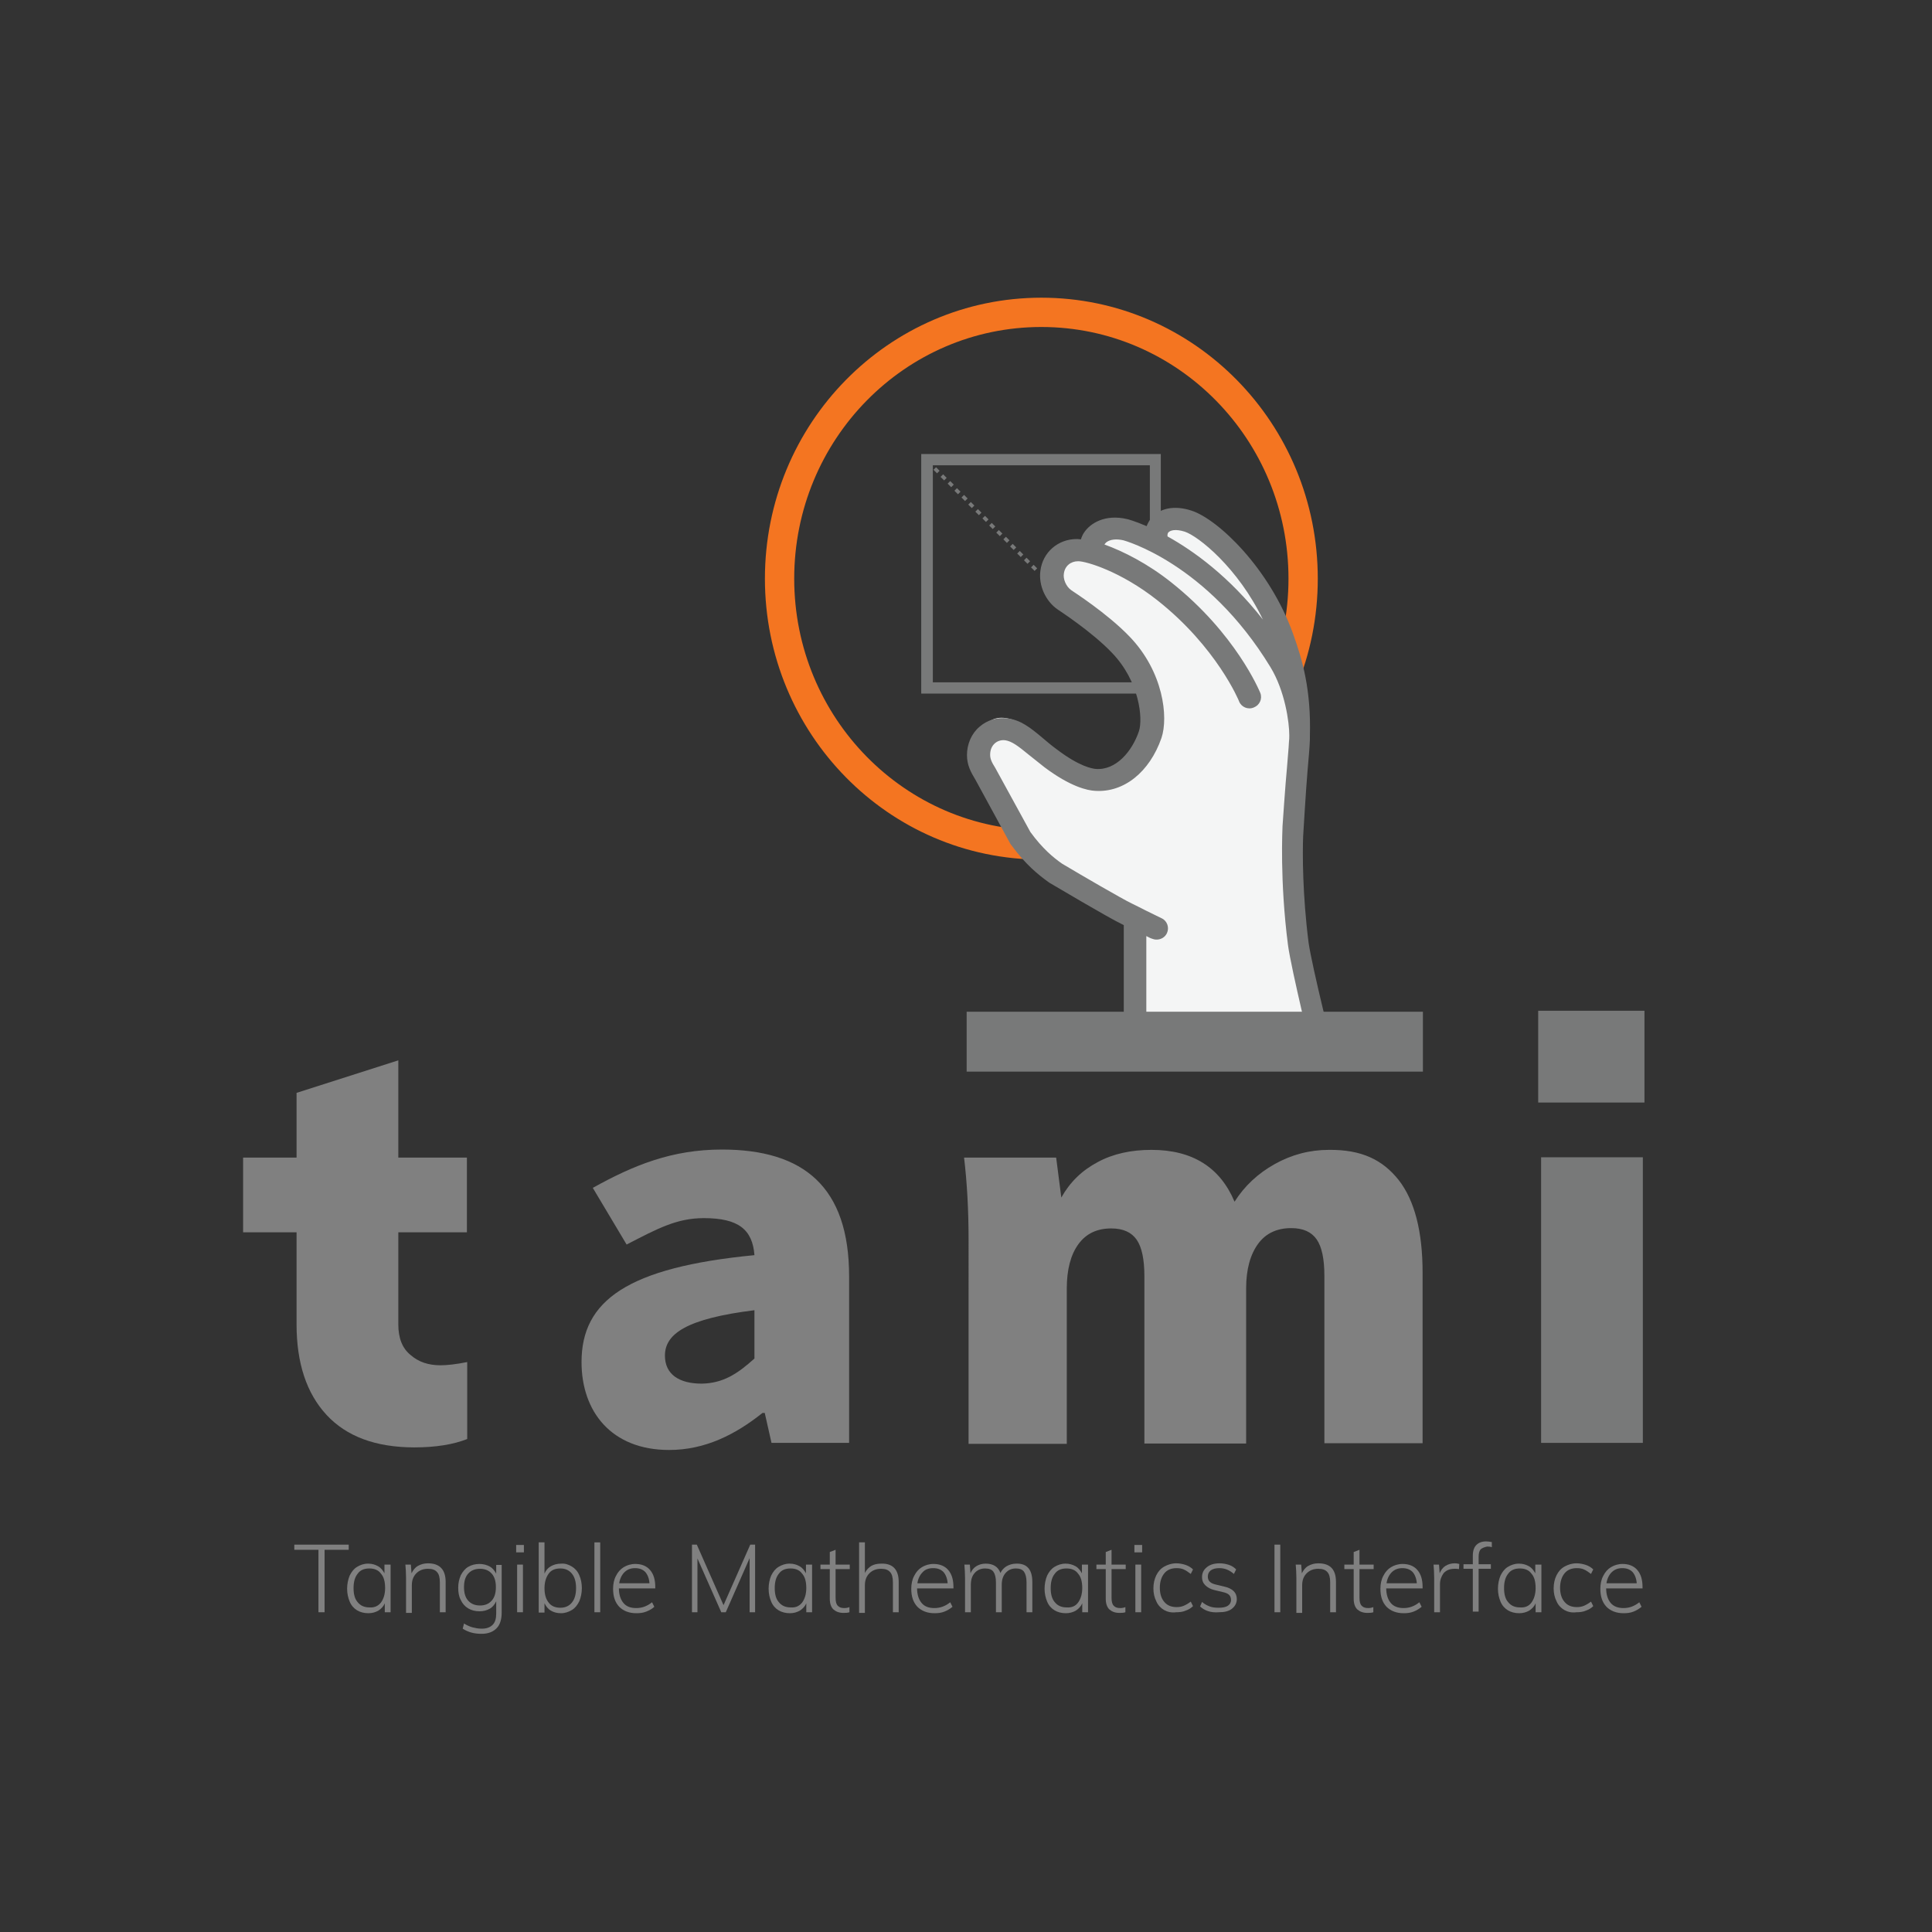 <?xml version="1.0" encoding="utf-8"?>
<!-- Generator: Adobe Illustrator 26.5.0, SVG Export Plug-In . SVG Version: 6.00 Build 0)  -->
<svg version="1.1" id="Layer_1" xmlns="http://www.w3.org/2000/svg" xmlns:xlink="http://www.w3.org/1999/xlink" x="0px" y="0px"
	 viewBox="0 0 600 600" style="enable-background:new 0 0 600 600;" xml:space="preserve">
<rect x="0" y="0" width="600" height="600" fill="#333333" stroke="none"/>
<style type="text/css">
	.st0{fill:#808080;}
	.st1{fill:none;stroke:#F47521;stroke-width:9.099;stroke-miterlimit:10;}
	.st2{fill:#787979;}
	.st3{fill:#F4F5F5;}
</style>
<g>
	<path class="st0" d="M98.9,500.7v-19.4h-7.5v-1.6h16.9v1.6h-7.5v19.4H98.9z"/>
	<path class="st0" d="M121.3,485.9v14.8h-1.8v-2.8c-0.4,1-1.1,1.7-2,2.3c-0.9,0.5-1.9,0.8-3.1,0.8c-1.3,0-2.5-0.3-3.5-0.9
		c-1-0.6-1.8-1.5-2.3-2.7c-0.5-1.2-0.8-2.5-0.8-4s0.3-2.9,0.8-4.1c0.6-1.2,1.3-2.1,2.3-2.7c1-0.6,2.1-1,3.4-1c1.2,0,2.2,0.3,3.1,0.8
		c0.9,0.5,1.5,1.3,2,2.2v-2.7H121.3z M118.3,497.7c0.8-1.1,1.3-2.6,1.3-4.5c0-2-0.4-3.5-1.3-4.5c-0.8-1.1-2-1.6-3.6-1.6
		c-1.6,0-2.8,0.5-3.6,1.6c-0.9,1.1-1.3,2.6-1.3,4.5c0,1.9,0.4,3.4,1.3,4.4c0.9,1.1,2.1,1.6,3.7,1.6
		C116.2,499.3,117.4,498.8,118.3,497.7z"/>
	<path class="st0" d="M138.4,491.3v9.4h-1.8v-9.3c0-1.5-0.3-2.6-0.9-3.2c-0.6-0.7-1.5-1-2.8-1c-1.5,0-2.7,0.5-3.6,1.4
		c-0.9,0.9-1.4,2.1-1.4,3.7v8.6h-1.8V490c0-1.5-0.1-2.9-0.2-4.1h1.7l0.2,2.7c0.5-1,1.1-1.8,2-2.3c0.9-0.5,1.9-0.8,3.1-0.8
		C136.6,485.5,138.4,487.5,138.4,491.3z"/>
	<path class="st0" d="M155.8,485.9v14.9c0,2.1-0.5,3.8-1.6,4.9c-1.1,1.1-2.6,1.7-4.7,1.7c-2.2,0-4.1-0.5-5.8-1.6l0.4-1.6
		c1,0.6,1.9,1,2.7,1.2c0.8,0.2,1.7,0.4,2.8,0.4c1.5,0,2.6-0.4,3.4-1.2c0.8-0.8,1.1-2,1.1-3.5v-3.8c-0.5,1-1.1,1.8-2,2.3
		c-0.9,0.5-1.9,0.8-3.2,0.8c-1.3,0-2.5-0.3-3.5-0.9c-1-0.6-1.8-1.5-2.3-2.6c-0.6-1.1-0.8-2.4-0.8-3.8c0-1.5,0.3-2.7,0.8-3.9
		c0.6-1.1,1.3-2,2.3-2.6c1-0.6,2.2-0.9,3.5-0.9c1.2,0,2.3,0.3,3.2,0.8c0.9,0.5,1.5,1.3,2,2.2v-2.7H155.8z M152.7,497.1
		c0.9-1,1.3-2.4,1.3-4.2c0-1.8-0.4-3.2-1.3-4.2c-0.9-1-2.1-1.5-3.6-1.5c-1.6,0-2.8,0.5-3.7,1.5c-0.9,1-1.3,2.4-1.3,4.2
		c0,1.8,0.4,3.2,1.3,4.2c0.9,1,2.1,1.5,3.7,1.5C150.6,498.6,151.8,498.1,152.7,497.1z"/>
	<path class="st0" d="M160.3,479.8h2.4v2.3h-2.4V479.8z M160.6,500.7v-14.8h1.8v14.8H160.6z"/>
	<path class="st0" d="M177.6,486.5c1,0.6,1.8,1.5,2.3,2.7c0.5,1.1,0.8,2.5,0.8,4s-0.3,2.9-0.8,4.1c-0.6,1.2-1.3,2.1-2.3,2.7
		c-1,0.6-2.1,1-3.4,1c-1.2,0-2.3-0.3-3.1-0.8c-0.9-0.5-1.5-1.3-2-2.3v2.9h-1.8V479h1.8v9.7c0.4-1,1.1-1.8,2-2.3
		c0.9-0.5,1.9-0.8,3.2-0.8C175.5,485.5,176.6,485.9,177.6,486.5z M177.6,497.7c0.9-1.1,1.3-2.6,1.3-4.5c0-1.9-0.4-3.4-1.3-4.5
		c-0.9-1.1-2.1-1.6-3.6-1.6c-1.6,0-2.8,0.5-3.6,1.6c-0.8,1.1-1.3,2.6-1.3,4.5c0,1.9,0.4,3.4,1.3,4.5c0.8,1.1,2.1,1.6,3.6,1.6
		C175.5,499.3,176.7,498.8,177.6,497.7z"/>
	<path class="st0" d="M184.6,500.7V479h1.8v21.7H184.6z"/>
	<path class="st0" d="M192.2,493.1L192.2,493.1c0,2.1,0.5,3.6,1.4,4.7c0.9,1.1,2.2,1.6,4,1.6c1.8,0,3.4-0.6,4.9-1.8l0.7,1.4
		c-0.6,0.6-1.5,1.1-2.5,1.5c-1,0.4-2,0.5-3.1,0.5c-2.2,0-4-0.7-5.3-2c-1.3-1.4-1.9-3.2-1.9-5.6c0-1.5,0.3-2.9,0.9-4
		c0.6-1.2,1.4-2.1,2.4-2.7s2.2-1,3.6-1c1.9,0,3.5,0.6,4.6,1.9c1.1,1.3,1.6,3,1.6,5.3v0.4H192.2z M193.9,488.3
		c-0.8,0.8-1.4,2-1.6,3.4h9.4c-0.1-1.5-0.6-2.7-1.3-3.5c-0.8-0.8-1.8-1.2-3.2-1.2C195.9,487,194.8,487.4,193.9,488.3z"/>
	<path class="st0" d="M233,479.7h1.5v21h-1.7v-16.8l-7.4,16.8h-1.4l-7.4-16.7l0,16.7h-1.7v-21h1.5l8.3,18.8L233,479.7z"/>
	<path class="st0" d="M252.2,485.9v14.8h-1.8v-2.8c-0.4,1-1.1,1.7-2,2.3c-0.9,0.5-1.9,0.8-3.1,0.8c-1.3,0-2.5-0.3-3.5-0.9
		c-1-0.6-1.8-1.5-2.3-2.7c-0.5-1.2-0.8-2.5-0.8-4s0.3-2.9,0.8-4.1c0.6-1.2,1.3-2.1,2.3-2.7c1-0.6,2.1-1,3.4-1c1.2,0,2.2,0.3,3.1,0.8
		c0.9,0.5,1.5,1.3,2,2.2v-2.7H252.2z M249.1,497.7c0.8-1.1,1.3-2.6,1.3-4.5c0-2-0.4-3.5-1.3-4.5c-0.8-1.1-2-1.6-3.6-1.6
		c-1.6,0-2.8,0.5-3.6,1.6c-0.9,1.1-1.3,2.6-1.3,4.5c0,1.9,0.4,3.4,1.3,4.4c0.9,1.1,2.1,1.6,3.7,1.6
		C247.1,499.3,248.2,498.8,249.1,497.7z"/>
	<path class="st0" d="M259.5,487.4v8.8c0,1.2,0.2,2,0.7,2.5c0.5,0.5,1.1,0.7,2,0.7c0.6,0,1.1-0.1,1.6-0.3v1.6
		c-0.6,0.2-1.3,0.2-1.9,0.2c-1.3,0-2.3-0.4-3.1-1.1c-0.7-0.7-1.1-1.8-1.1-3.3v-9.2h-2.9v-1.4h2.9V482l1.8-0.7v4.6h4.4v1.4H259.5z"/>
	<path class="st0" d="M279.1,491.3v9.4h-1.8v-9.3c0-1.5-0.3-2.6-0.9-3.2c-0.6-0.7-1.5-1-2.8-1c-1.5,0-2.7,0.5-3.6,1.4
		c-0.9,0.9-1.4,2.1-1.4,3.7v8.6h-1.8V479h1.8v9.5c0.5-1,1.2-1.7,2-2.2c0.9-0.5,1.9-0.7,3.1-0.7C277.3,485.5,279.1,487.5,279.1,491.3
		z"/>
	<path class="st0" d="M284.8,493.1L284.8,493.1c0,2.1,0.5,3.6,1.4,4.7c0.9,1.1,2.2,1.6,4,1.6c1.8,0,3.4-0.6,4.9-1.8l0.7,1.4
		c-0.7,0.6-1.5,1.1-2.5,1.5c-1,0.4-2,0.5-3.1,0.5c-2.2,0-4-0.7-5.3-2c-1.3-1.4-1.9-3.2-1.9-5.6c0-1.5,0.3-2.9,0.9-4
		c0.6-1.2,1.4-2.1,2.4-2.7s2.2-1,3.6-1c1.9,0,3.5,0.6,4.6,1.9c1.1,1.3,1.6,3,1.6,5.3v0.4H284.8z M286.5,488.3
		c-0.8,0.8-1.4,2-1.6,3.4h9.4c-0.1-1.5-0.6-2.7-1.3-3.5c-0.8-0.8-1.8-1.2-3.2-1.2C288.4,487,287.3,487.4,286.5,488.3z"/>
	<path class="st0" d="M320.6,491.3v9.4h-1.8v-9.3c0-1.5-0.3-2.6-0.8-3.3c-0.5-0.7-1.4-1-2.5-1c-1.4,0-2.4,0.5-3.2,1.4
		c-0.8,0.9-1.2,2.1-1.2,3.7v8.5h-1.8v-9.3c0-1.5-0.3-2.6-0.8-3.3c-0.5-0.7-1.4-1-2.6-1c-1.3,0-2.4,0.5-3.2,1.4
		c-0.8,0.9-1.2,2.1-1.2,3.7v8.5h-1.8V490c0-1.5-0.1-2.9-0.2-4.1h1.7l0.2,2.7c0.4-1,1-1.7,1.8-2.2c0.8-0.5,1.8-0.8,2.9-0.8
		c2.4,0,3.9,1,4.6,2.9c0.4-0.9,1.1-1.6,1.9-2.1c0.9-0.5,1.9-0.8,3-0.8C319,485.5,320.6,487.5,320.6,491.3z"/>
	<path class="st0" d="M337.9,485.9v14.8h-1.8v-2.8c-0.4,1-1.1,1.7-2,2.3c-0.9,0.5-1.9,0.8-3.1,0.8c-1.3,0-2.5-0.3-3.5-0.9
		c-1-0.6-1.8-1.5-2.3-2.7c-0.5-1.2-0.8-2.5-0.8-4s0.3-2.9,0.8-4.1c0.6-1.2,1.3-2.1,2.3-2.7s2.1-1,3.4-1c1.2,0,2.2,0.3,3.1,0.8
		c0.9,0.5,1.5,1.3,2,2.2v-2.7H337.9z M334.8,497.7c0.8-1.1,1.3-2.6,1.3-4.5c0-2-0.4-3.5-1.3-4.5c-0.8-1.1-2-1.6-3.6-1.6
		s-2.8,0.5-3.6,1.6c-0.9,1.1-1.3,2.6-1.3,4.5c0,1.9,0.4,3.4,1.3,4.4c0.9,1.1,2.1,1.6,3.7,1.6C332.8,499.3,334,498.8,334.8,497.7z"/>
	<path class="st0" d="M345.2,487.4v8.8c0,1.2,0.2,2,0.7,2.5c0.5,0.5,1.1,0.7,2,0.7c0.6,0,1.1-0.1,1.6-0.3v1.6
		c-0.6,0.2-1.3,0.2-1.9,0.2c-1.3,0-2.3-0.4-3.1-1.1c-0.7-0.7-1.1-1.8-1.1-3.3v-9.2h-2.9v-1.4h2.9V482l1.8-0.7v4.6h4.4v1.4H345.2z"/>
	<path class="st0" d="M352.3,479.8h2.4v2.3h-2.4V479.8z M352.6,500.7v-14.8h1.8v14.8H352.6z"/>
	<path class="st0" d="M361.5,500c-1-0.6-1.9-1.5-2.4-2.7c-0.6-1.2-0.9-2.5-0.9-4c0-1.5,0.3-2.9,0.9-4.1c0.6-1.2,1.4-2.1,2.5-2.7
		c1.1-0.6,2.3-1,3.7-1c1,0,2,0.2,2.9,0.5c0.9,0.3,1.7,0.8,2.3,1.4l-0.7,1.4c-0.8-0.6-1.5-1.1-2.2-1.4c-0.7-0.3-1.4-0.4-2.2-0.4
		c-1.6,0-2.9,0.5-3.8,1.6c-0.9,1.1-1.4,2.6-1.4,4.5c0,1.9,0.5,3.4,1.4,4.4c0.9,1.1,2.2,1.6,3.8,1.6c0.7,0,1.5-0.1,2.2-0.4
		s1.4-0.7,2.2-1.3l0.7,1.4c-0.6,0.6-1.4,1.1-2.3,1.4c-0.9,0.4-1.9,0.5-2.9,0.5C363.8,500.9,362.6,500.6,361.5,500z"/>
	<path class="st0" d="M372.7,498.9l0.6-1.4c0.8,0.7,1.6,1.1,2.4,1.4c0.8,0.3,1.7,0.4,2.8,0.4c1.2,0,2.2-0.2,2.8-0.6s1-1,1-1.8
		c0-0.7-0.2-1.2-0.6-1.6c-0.4-0.4-1.1-0.7-2.1-0.9l-2.5-0.6c-1.2-0.3-2.1-0.8-2.8-1.5c-0.7-0.7-1-1.5-1-2.5c0-1.3,0.5-2.3,1.5-3.1
		c1-0.8,2.3-1.2,4-1.2c1,0,2,0.2,2.9,0.5c0.9,0.3,1.6,0.8,2.2,1.4l-0.7,1.4c-1.4-1.2-2.8-1.8-4.5-1.8c-1.1,0-2,0.2-2.7,0.7
		c-0.6,0.5-0.9,1.1-0.9,1.9c0,0.7,0.2,1.2,0.6,1.6c0.4,0.4,1,0.7,1.9,0.9l2.5,0.6c2.7,0.6,4,1.9,4,3.9c0,1.2-0.5,2.2-1.5,3
		c-1,0.8-2.4,1.1-4.1,1.1C376,500.9,374.1,500.2,372.7,498.9z"/>
	<path class="st0" d="M395.8,500.7v-21h1.8v21H395.8z"/>
	<path class="st0" d="M414.9,491.3v9.4h-1.8v-9.3c0-1.5-0.3-2.6-0.9-3.2c-0.6-0.7-1.5-1-2.8-1c-1.5,0-2.7,0.5-3.6,1.4
		c-0.9,0.9-1.4,2.1-1.4,3.7v8.6h-1.8V490c0-1.5-0.1-2.9-0.2-4.1h1.7l0.2,2.7c0.5-1,1.1-1.8,2-2.3c0.9-0.5,1.9-0.8,3.1-0.8
		C413.2,485.5,414.9,487.5,414.9,491.3z"/>
	<path class="st0" d="M422.2,487.4v8.8c0,1.2,0.2,2,0.7,2.5c0.5,0.5,1.1,0.7,2,0.7c0.6,0,1.1-0.1,1.6-0.3v1.6
		c-0.6,0.2-1.3,0.2-1.9,0.2c-1.3,0-2.3-0.4-3.1-1.1c-0.7-0.7-1.1-1.8-1.1-3.3v-9.2h-2.9v-1.4h2.9V482l1.8-0.7v4.6h4.4v1.4H422.2z"/>
	<path class="st0" d="M430.5,493.1L430.5,493.1c0,2.1,0.5,3.6,1.4,4.7c0.9,1.1,2.3,1.6,4,1.6c1.8,0,3.4-0.6,4.9-1.8l0.7,1.4
		c-0.7,0.6-1.5,1.1-2.5,1.5c-1,0.4-2,0.5-3.1,0.5c-2.2,0-4-0.7-5.3-2c-1.3-1.4-1.9-3.2-1.9-5.6c0-1.5,0.3-2.9,0.9-4
		c0.6-1.2,1.4-2.1,2.4-2.7s2.2-1,3.6-1c1.9,0,3.5,0.6,4.6,1.9c1.1,1.3,1.6,3,1.6,5.3v0.4H430.5z M432.2,488.3
		c-0.8,0.8-1.4,2-1.6,3.4h9.4c-0.1-1.5-0.6-2.7-1.3-3.5c-0.8-0.8-1.8-1.2-3.2-1.2C434.2,487,433.1,487.4,432.2,488.3z"/>
	<path class="st0" d="M453.2,485.7l-0.1,1.6c-0.4-0.1-0.8-0.1-1.4-0.1c-1.5,0-2.6,0.5-3.4,1.4c-0.7,1-1.1,2.1-1.1,3.4v8.7h-1.8V490
		c0-1.5-0.1-2.9-0.2-4.1h1.7l0.2,2.7c0.4-1,1-1.8,1.8-2.3c0.8-0.5,1.8-0.8,2.8-0.8C452.4,485.5,452.8,485.6,453.2,485.7z"/>
	<path class="st0" d="M459.9,481.1c-0.5,0.5-0.7,1.3-0.7,2.4v2.3h3.8v1.4h-3.8v13.3h-1.8v-13.3h-2.9v-1.4h2.9v-2.7
		c0-1.5,0.4-2.6,1.1-3.3c0.7-0.7,1.7-1.1,3-1.1c0.6,0,1.2,0.1,1.8,0.2v1.6c-0.5-0.2-1-0.2-1.5-0.2
		C461,480.5,460.4,480.7,459.9,481.1z"/>
	<path class="st0" d="M478.7,485.9v14.8h-1.8v-2.8c-0.4,1-1.1,1.7-2,2.3c-0.9,0.5-1.9,0.8-3.1,0.8c-1.3,0-2.5-0.3-3.5-0.9
		c-1-0.6-1.8-1.5-2.3-2.7c-0.5-1.2-0.8-2.5-0.8-4s0.3-2.9,0.8-4.1c0.6-1.2,1.3-2.1,2.3-2.7s2.1-1,3.4-1c1.2,0,2.2,0.3,3.1,0.8
		c0.9,0.5,1.5,1.3,2,2.2v-2.7H478.7z M475.6,497.7c0.8-1.1,1.3-2.6,1.3-4.5c0-2-0.4-3.5-1.3-4.5c-0.8-1.1-2-1.6-3.6-1.6
		s-2.8,0.5-3.6,1.6c-0.9,1.1-1.3,2.6-1.3,4.5c0,1.9,0.4,3.4,1.3,4.4c0.9,1.1,2.1,1.6,3.7,1.6C473.6,499.3,474.8,498.8,475.6,497.7z"
		/>
	<path class="st0" d="M485.8,500c-1-0.6-1.9-1.5-2.4-2.7c-0.6-1.2-0.9-2.5-0.9-4c0-1.5,0.3-2.9,0.9-4.1c0.6-1.2,1.4-2.1,2.5-2.7
		c1.1-0.6,2.3-1,3.7-1c1,0,2,0.2,2.9,0.5c0.9,0.3,1.7,0.8,2.3,1.4l-0.7,1.4c-0.8-0.6-1.5-1.1-2.2-1.4c-0.7-0.3-1.4-0.4-2.2-0.4
		c-1.6,0-2.9,0.5-3.8,1.6c-0.9,1.1-1.4,2.6-1.4,4.5c0,1.9,0.5,3.4,1.4,4.4c0.9,1.1,2.2,1.6,3.8,1.6c0.7,0,1.5-0.1,2.2-0.4
		s1.4-0.7,2.2-1.3l0.7,1.4c-0.6,0.6-1.4,1.1-2.3,1.4c-0.9,0.4-1.9,0.5-2.9,0.5C488.1,500.9,486.9,500.6,485.8,500z"/>
	<path class="st0" d="M498.8,493.1L498.8,493.1c0,2.1,0.5,3.6,1.4,4.7c0.9,1.1,2.3,1.6,4,1.6c1.8,0,3.4-0.6,4.9-1.8l0.7,1.4
		c-0.7,0.6-1.5,1.1-2.5,1.5c-1,0.4-2,0.5-3.1,0.5c-2.2,0-4-0.7-5.3-2c-1.3-1.4-1.9-3.2-1.9-5.6c0-1.5,0.3-2.9,0.9-4
		c0.6-1.2,1.4-2.1,2.4-2.7s2.2-1,3.6-1c1.9,0,3.5,0.6,4.6,1.9c1.1,1.3,1.6,3,1.6,5.3v0.4H498.8z M500.5,488.3
		c-0.8,0.8-1.4,2-1.6,3.4h9.4c-0.1-1.5-0.6-2.7-1.3-3.5c-0.8-0.8-1.8-1.2-3.2-1.2C502.5,487,501.4,487.4,500.5,488.3z"/>
</g>
<g>
	<ellipse class="st1" cx="323.4" cy="179.7" rx="81.3" ry="82.7"/>
	<g>
		<path class="st2" d="M360.5,215.4h-74.4V141h74.4V215.4z M289.7,211.9h67.4v-67.4h-67.4V211.9z"/>
		<path class="st2" d="M321.3,177.3l-1.1-1.1l0.8-0.8l1.1,1.1L321.3,177.3z M319.1,175.1l-1.1-1.1l0.8-0.8l1.1,1.1L319.1,175.1z
			 M317,173l-1.1-1.1l0.8-0.8l1.1,1.1L317,173z M314.8,170.8l-1.1-1.1l0.8-0.8l1.1,1.1L314.8,170.8z M312.7,168.6l-1.1-1.1l0.8-0.8
			l1.1,1.1L312.7,168.6z M310.5,166.5l-1.1-1.1l0.8-0.8l1.1,1.1L310.5,166.5z M308.3,164.3l-1.1-1.1l0.8-0.8l1.1,1.1L308.3,164.3z
			 M306.2,162.1l-1.1-1.1l0.8-0.8l1.1,1.1L306.2,162.1z M304,160l-1.1-1.1l0.8-0.8l1.1,1.1L304,160z M301.8,157.8l-1.1-1.1l0.8-0.8
			l1.1,1.1L301.8,157.8z M299.7,155.6l-1.1-1.1l0.8-0.8l1.1,1.1L299.7,155.6z M297.5,153.5l-1.1-1.1l0.8-0.8l1.1,1.1L297.5,153.5z
			 M295.4,151.3l-1.1-1.1l0.8-0.8l1.1,1.1L295.4,151.3z M293.2,149.2l-1.1-1.1l0.8-0.8l1.1,1.1L293.2,149.2z M291,147l-1.1-1.1
			l0.8-0.8l1.1,1.1L291,147z M288.9,144.8l-1.1-1.1l0.8-0.8l1.1,1.1L288.9,144.8z"/>
	</g>
	<path class="st3" d="M351.6,318.3v-35.4L322,266.4c0,0-18.9-32.3-18.6-34.4c0.3-2.1,1.7-11.3,10.7-8.6c8.9,2.7,20.6,26.1,36.8,11.7
		c16.2-14.4-2.1-36.4-2.1-36.4l-21.6-17.9c0,0-3.1-3.8-0.3-8.2c2.7-4.5,10-3.8,10-3.8s2.4-5.8,6.5-7.2c4.1-1.4,13.7,4.5,13.7,4.5
		s1-7.6,5.8-7.9c4.8-0.3,15.5,6.9,23,16.5s13.7,18.6,16.5,36.4c2.7,17.9-4.5,39.5-2.1,60.1s8.2,47.1,8.2,47.1H351.6z"/>
	<path class="st0" d="M180.6,423c0-19.1,14.3-29.4,53.7-33.2c-0.6-7.9-4.9-11.5-15.7-11.5c-8.4,0-14.3,3.2-24,8.2l-10.5-17.6
		c12.6-7,24.5-11.9,40.1-11.9c25.4,0,39.5,11.6,39.5,39.4v51.7h-24.1l-2.1-9.3h-0.7c-8.4,6.7-17.8,11.5-29,11.5
		C189.8,450.3,180.6,438.3,180.6,423z M234.3,421.9v-15c-21,2.6-27.8,7.3-27.8,14.1c0,5.8,4.4,8.7,11.4,8.7
		C224.6,429.6,229.1,426.6,234.3,421.9z"/>
	<path class="st0" d="M145.1,423v23.9c-4.3,1.7-9.8,2.6-16.4,2.6c-12,0-21.1-3.4-27.3-10.1c-6.2-6.7-9.3-16.1-9.3-28.1v-28.6H75.5
		v-23.2h16.6v-20.1l31.6-10.1v30.2h21.3v23.2h-21.3v28.6c0,4.2,1.2,7.4,3.8,9.5c2.5,2.2,5.6,3.2,9.3,3.2
		C138.8,424,141.6,423.7,145.1,423z"/>
	<path class="st0" d="M434.4,366.5c4.9,6.3,7.4,15.9,7.4,28.8v52.9h-30.5v-52c0-5.2-0.8-9-2.4-11.3c-1.6-2.3-4.2-3.5-7.9-3.5
		c-4.4,0-7.9,1.6-10.3,4.9c-2.4,3.3-3.7,7.9-3.7,13.8v48.2h-31.6v-52c0-5.2-0.8-9-2.4-11.3c-1.6-2.3-4.2-3.5-7.9-3.5
		c-4.4,0-7.8,1.6-10.2,4.9c-2.4,3.3-3.6,7.9-3.6,13.8v48.2h-30.5V385c0-9.5-0.5-18-1.4-25.5H328l1.6,12.4c2.7-4.8,6.4-8.4,11.3-11
		c4.8-2.6,10.4-3.8,16.7-3.8c12.7,0,21.3,5.4,25.8,16.1c3.1-4.9,7.3-8.8,12.5-11.7c5.2-2.9,10.8-4.4,16.8-4.4
		C422.9,357,429.4,360.2,434.4,366.5z"/>
	<path class="st2" d="M477.7,313.9h33v28.5h-33V313.9z M478.6,448.1v-88.7h31.6v88.7H478.6z"/>
	<g>
		<g>
			<g>
				<path class="st0" d="M383.9,218.7"/>
			</g>
		</g>
		<path class="st2" d="M406.4,292.8c-1.9-14.9-1.9-27.7-1.7-33c0,0,0.9-15.2,1.4-20.8c0.3-3.5,0.6-6.6,0.7-9.3c0-0.3,0-0.7,0-1.1
			c0.4-14.4-2.3-23.6-5.2-31.7c-7.3-20.4-23.3-35.6-31.5-38.3c-5.4-1.8-10.2-0.8-12.8,2.6c-0.5,0.7-0.9,1.4-1.2,2.2
			c-3.7-1.6-6-2.2-6.1-2.2c-6.8-1.6-11.5,1.3-13.4,4.3c-0.4,0.6-0.7,1.3-0.9,2c-0.4,0-0.8-0.1-1.1-0.1c-0.1,0-0.1,0-0.2,0
			c-5.8,0-10.6,4.1-11.3,9.9c-0.6,4.5,1.6,9.4,5.4,12c0.1,0.1,10.4,6.7,16.8,13.4c8.6,8.9,9.7,20.5,8.4,24.4
			c-2.1,6.2-7.1,12.2-13.4,11.7c-1.1-0.1-5-0.7-12-6c-1.8-1.3-3.3-2.6-4.6-3.7c-3.7-3.1-6.7-5.5-10.8-6c-3.2-0.4-6.3,0.5-8.7,2.6
			c-2.5,2.1-3.9,5.4-3.9,8.8c0,3.1,1.2,5.3,2.6,7.6l10.9,20l0.3,0.4c4.5,6.1,8.4,9.2,11.6,11.5l0.3,0.2c0.7,0.4,18.2,10.8,22.4,12.8
			c0.2,0.1,0.4,0.2,0.6,0.3V328h7v-37.3c0.6,0.3,1.1,0.6,1.7,0.8c0.5,0.2,1,0.3,1.5,0.3c1.3,0,2.6-0.7,3.2-2
			c0.8-1.7,0.1-3.8-1.6-4.6c-1.5-0.7-3.2-1.6-4.9-2.4c-1.6-0.8-3.1-1.6-4.4-2.2c-3.1-1.5-15.5-8.7-21.7-12.4c-2.7-1.9-6-4.6-9.8-9.8
			l-10.9-19.9c-1.2-1.9-1.6-2.9-1.6-4.1c0-1.5,0.5-2.7,1.5-3.6c0.6-0.5,1.7-1.1,3.2-0.9c2,0.3,3.9,1.7,7.3,4.5
			c1.4,1.1,3,2.4,4.9,3.9c8,6,13.3,7.2,15.7,7.3c8.9,0.6,16.9-5.8,20.6-16.4c2.2-6.5,0.6-20.6-9.9-31.5c-7-7.3-17.7-14.1-18.1-14.4
			c-1.7-1.2-2.6-3.6-2.3-5.2c0.3-2.3,2.1-3.8,4.4-3.8c0,0,0.1,0,0.1,0c2.4,0,13.1,3.1,24.5,12.1c18.5,14.6,25.4,31.3,25.4,31.4
			c0.7,1.8,2.8,2.7,4.6,1.9c1.8-0.7,2.7-2.7,2-4.5c-0.3-0.7-7.6-18.4-27.6-34.3c-7.4-5.9-15-9.7-20.8-11.8c0.1-0.2,0.3-0.4,0.6-0.7
			c1.2-0.9,3.1-1.1,5.3-0.6c0.3,0.1,25.9,7,45.6,39.3c4.6,7.5,5.9,17.3,5.9,21.2c0,0.7,0,1.4-0.1,2.1h0c-0.1,2.3-0.4,4.8-0.6,7.8
			c-0.5,5.1-1.4,18.4-1.4,18.4c0,0.7-0.9,16.8,1.7,36.9c1,7.5,7.9,35.7,8.2,36.9l6.8-1.7C414.4,328.6,407.4,299.8,406.4,292.8z
			 M362.6,166.6c-0.1-0.4,0-0.9,0.2-1.2c0.6-0.7,2.2-1.2,5.1-0.3c4.3,1.4,16.6,11.3,24.3,27.3C381.7,179,370.7,171.1,362.6,166.6z"
			/>
	</g>
	<rect x="300.2" y="314.2" class="st2" width="141.7" height="18.6"/>
</g>
</svg>
